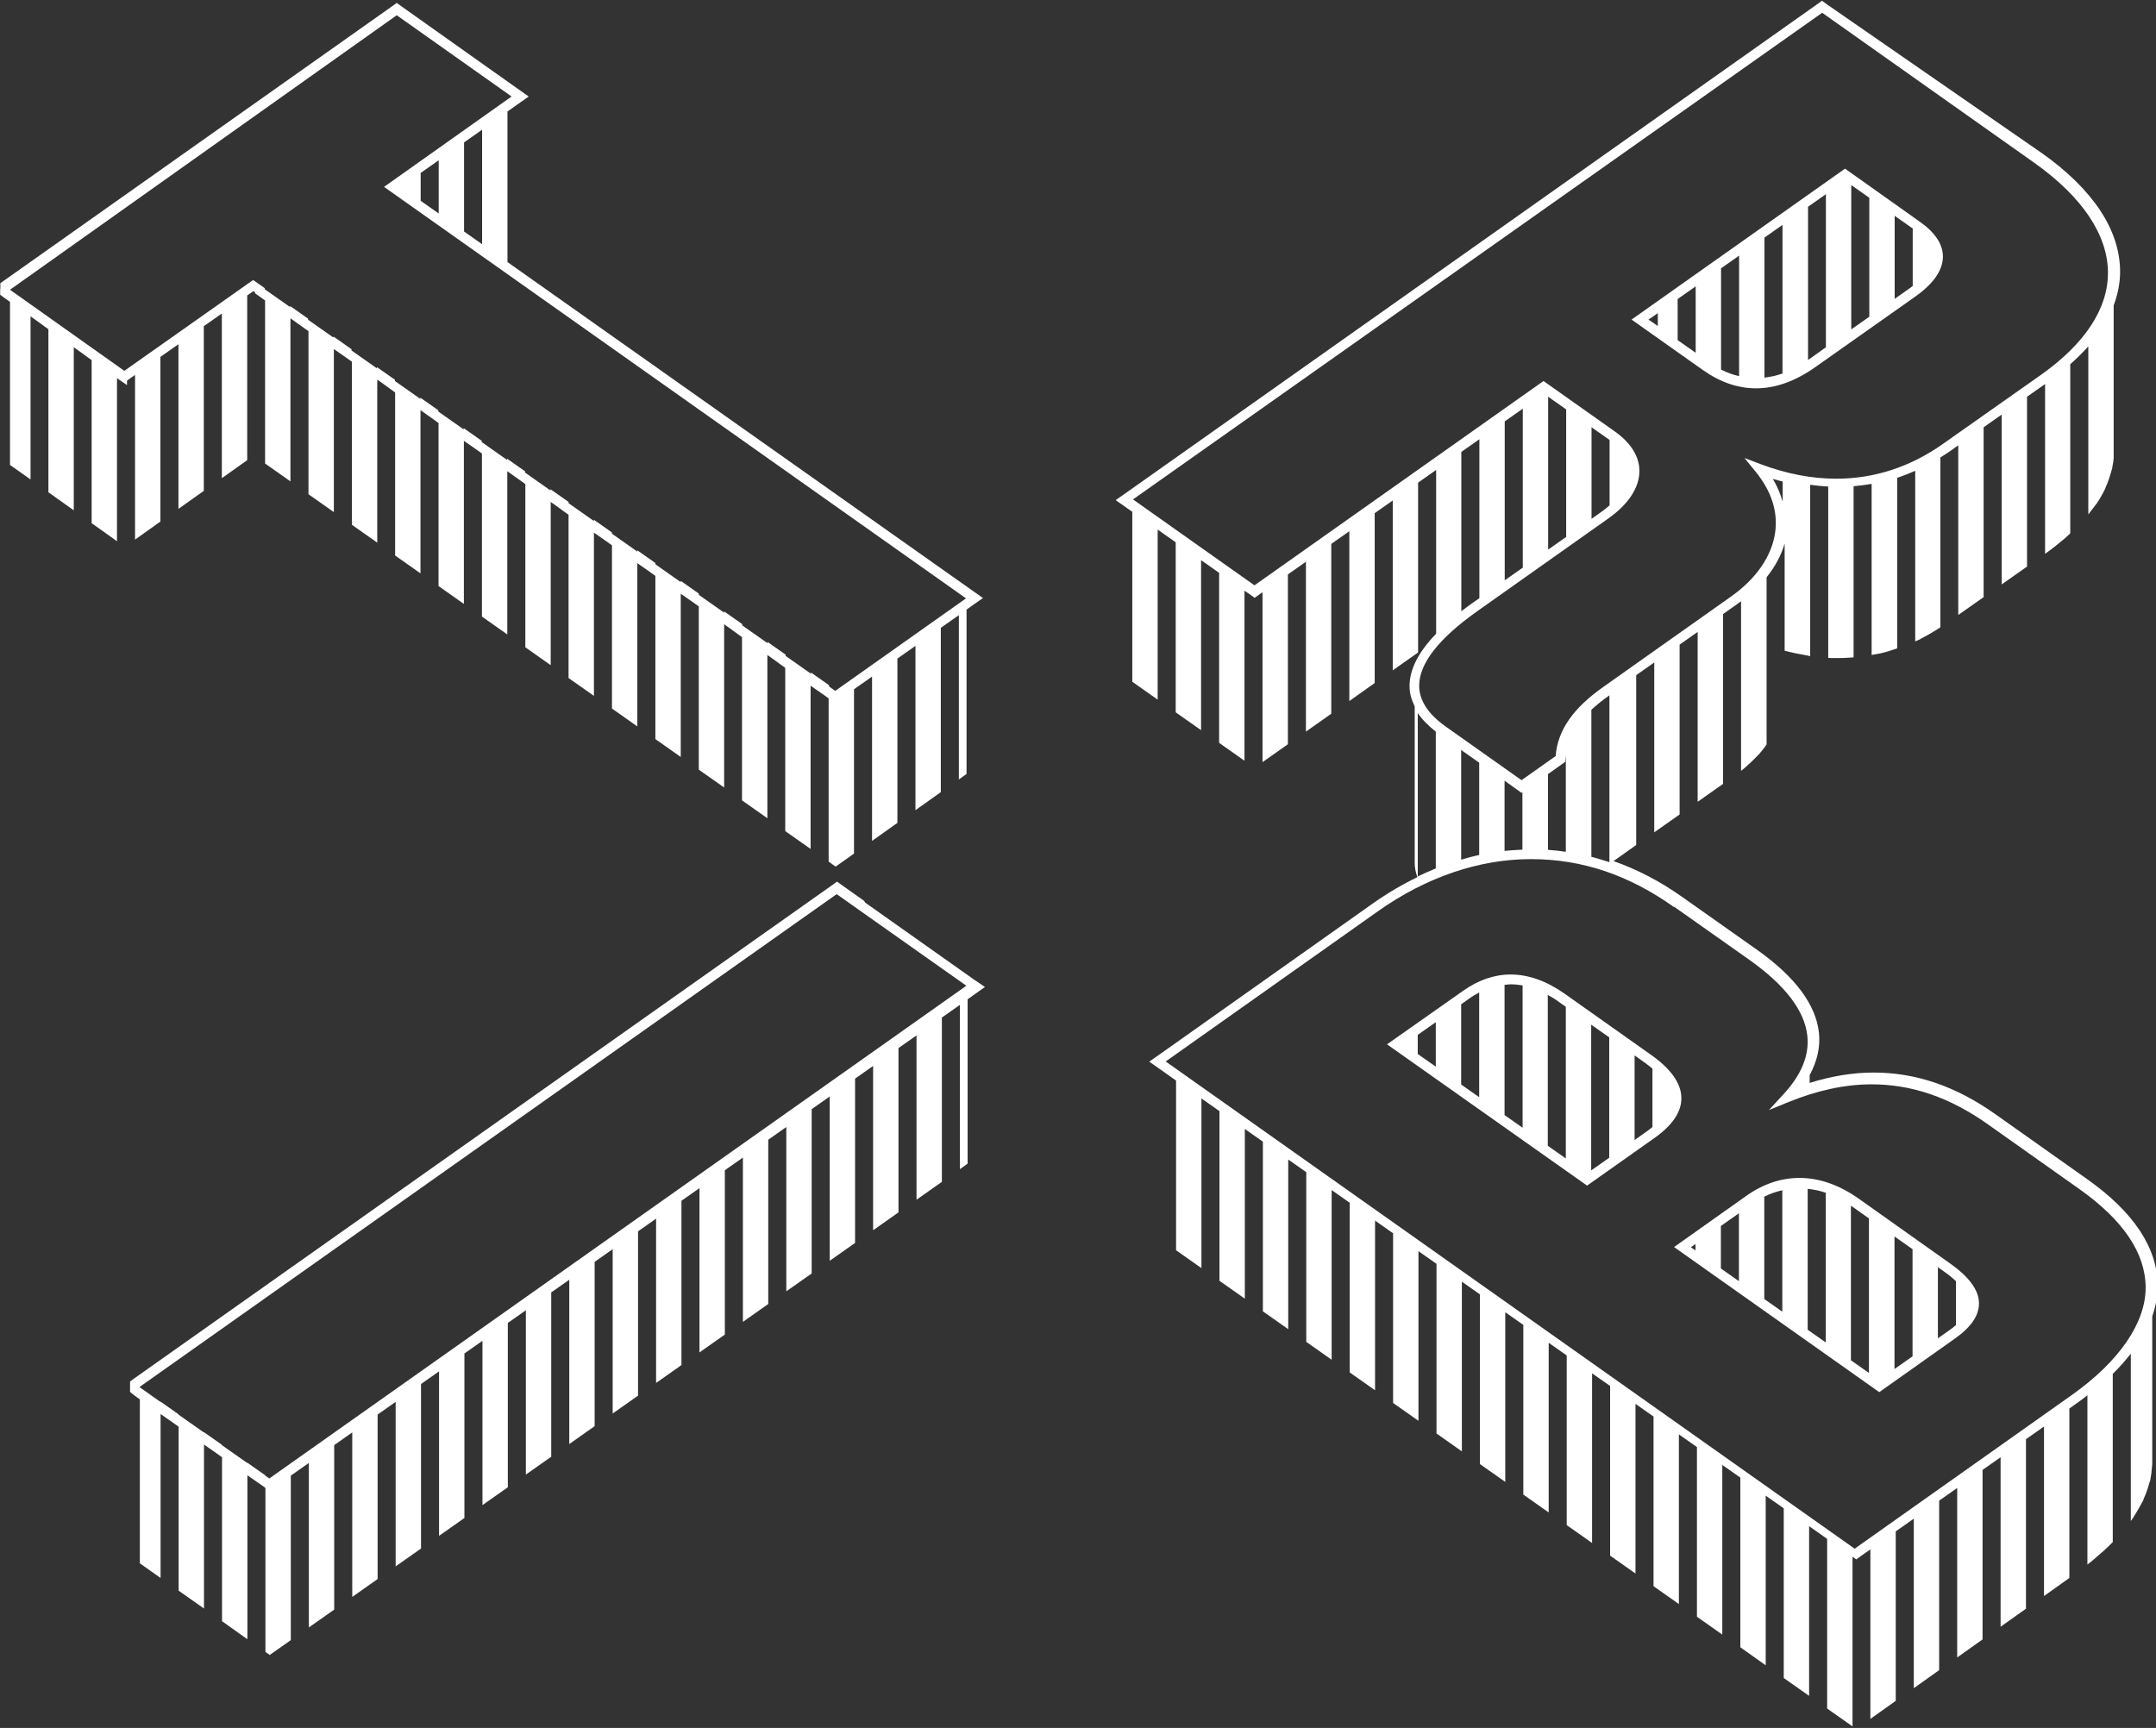 <svg width="1920" height="1539" viewBox="0 0 1920 1539" fill="none" xmlns="http://www.w3.org/2000/svg">
<rect x="0" y="0" width="1920" height="1539" fill="#333333" stroke="none"/>
<g clip-path="url(#clip0_1041_517)">
<path d="M1563.84 345.877C1581.18 345.877 1598.83 339.514 1616.65 326.947L1705.25 264.432C1721.96 252.661 1730.23 240.571 1730.23 228.482C1730.23 217.347 1723.07 206.689 1708.75 196.826L1643.06 150.218L1452.96 284.634L1516.59 329.651C1531.86 340.468 1547.77 345.877 1563.84 345.877ZM1687.28 192.213L1703.34 203.507V254.729C1702.23 255.524 1701.28 256.319 1700.16 257.115L1687.28 266.182V192.213ZM1648.62 164.853L1664.69 176.147V282.089L1648.62 293.383V164.853ZM1609.97 184.26L1626.04 172.966V309.29L1611.56 319.63C1611.56 319.63 1610.61 320.266 1610.13 320.584V184.419L1609.97 184.26ZM1571.31 211.62L1587.38 200.326V332.674C1581.97 334.583 1576.72 335.696 1571.31 336.332V211.62ZM1532.66 238.98L1548.73 227.686V335.06C1543.32 333.787 1538.07 331.878 1532.66 329.174V238.98ZM1476.35 290.361L1468.08 284.634L1476.35 278.907V290.52V290.361ZM1510.07 314.221L1494.01 302.927V266.341L1510.07 255.047V314.381V314.221Z" fill="white"/>
<path d="M769.59 802.413L750.502 788.892L745.412 785.233L740.321 788.892L119.463 1227.77L115.804 1230.48V1235.09V1239.7L119.463 1242.72L124.553 1246.38V1392.41L143.006 1405.46V1259.43L151.914 1265.63L153.982 1267.06L159.072 1270.72V1416.75L181.66 1432.66V1286.63L190.568 1292.83L192.636 1294.26L197.727 1297.92V1443.95L220.315 1460.02V1313.99L229.223 1320.19L231.291 1321.62L234.949 1324.17L236.381 1325.28V1471.31L240.199 1474.02L258.969 1460.81V1314.31L275.036 1303.01V1449.52L297.624 1433.61V1287.11L313.69 1275.81V1422.32L336.278 1406.41V1259.9L352.345 1248.61V1395.12L374.933 1379.21V1232.7L390.999 1221.41V1367.91L413.587 1352.01V1205.5L429.654 1194.21V1340.55L452.242 1324.65V1178.3L468.308 1167.01V1313.35L490.896 1297.45V1151.1L506.963 1139.81V1286.15L529.551 1270.24V1123.9L545.617 1112.6V1258.95L568.205 1243.04V1096.7L584.272 1085.4V1231.75L606.86 1215.84V1069.5L622.926 1058.2V1204.55L645.514 1188.64V1042.29L661.581 1031V1177.35L684.169 1161.44V1015.09L700.235 1003.8V1150.14L722.823 1134.24V987.891L738.89 976.597V1122.94L761.478 1107.04V960.69L777.544 949.396V1095.74L800.132 1079.83V933.489L816.199 922.194V1068.54L838.787 1052.63V906.287L854.853 894.993V1041.34L861.693 1036.41V890.062L866.783 886.403L877.123 879.086L866.624 871.928L770.386 803.845L769.59 802.413ZM239.881 1316.85L236.222 1314.31V1313.99L220.156 1302.69V1303.01L197.567 1287.11V1286.79L181.501 1275.49V1275.81L158.913 1259.9V1259.59L142.847 1248.29V1248.61L124.394 1235.57V1235.25L745.093 796.368L764.182 809.89L860.58 877.972L239.562 1317.01L239.881 1316.85Z" fill="white"/>
<path d="M8.908 268.886V414.119L27.201 427.003V281.771L34.36 286.861L38.018 289.565L43.108 293.224V438.457L65.697 454.523V309.29L72.855 314.38L76.514 317.085L81.604 320.743V465.976L104.192 482.042V336.81L113.1 343.013V339.037L116.123 336.81L120.258 333.946V480.611L142.847 464.544V317.88L158.913 306.586V453.25L181.501 437.184V290.52L197.568 279.226V425.89L220.156 409.824V263.159L225.564 259.342H225.723L227.155 260.296V261.25L230.973 263.955L236.063 267.613V412.846L258.651 428.753V283.521L265.809 288.611L269.627 291.315L274.717 294.974V440.206L297.306 456.113V310.881L306.214 317.085L308.282 318.516L313.372 322.175V467.408L335.96 483.315V338.082L343.118 343.172L346.777 345.877L351.867 349.535V494.768L374.456 510.675V365.283L381.614 370.374L385.432 373.078L390.522 376.737V521.969L413.11 537.876V392.644L422.018 398.848L424.086 400.279L429.176 403.938V549.171L451.765 565.078V419.686L458.923 424.776L462.741 427.481L467.831 431.139V576.531L490.419 592.438V447.046L497.577 452.137L501.236 454.841L506.326 458.5V603.891L528.915 619.798V474.407L537.823 480.611L539.891 482.042L544.981 485.701V631.093L567.569 647V501.608L576.477 507.812L578.545 509.243L583.635 512.902V658.294L606.224 674.201V528.809L615.132 535.013L617.2 536.445L622.29 540.103V685.495L644.878 701.402V556.011L652.037 561.101L655.695 563.805L660.785 567.464V712.856L683.374 728.763V583.371L690.532 588.461L694.191 591.166L699.281 594.824V740.216L721.869 756.123V610.731L730.777 616.935L732.845 618.367L737.935 622.025V767.417L744.139 771.871L760.524 760.259V613.913L776.59 602.619V748.965L799.178 732.899V586.552L815.244 575.258V721.604L837.833 705.538V559.192L853.899 547.898V694.244L860.739 689.313V542.967L865.193 539.785L875.374 532.627L865.193 525.469L451.924 233.413V99.315L460.673 93.112L470.853 85.953L460.673 78.795L358.389 6.258L353.299 2.6L348.209 6.258L3.977 249.638L0.318 252.183V256.637L0.159 257.751V262.523L3.818 265.227L8.908 268.886ZM353.299 13.576L455.582 85.953L342.005 166.444L860.262 532.945L743.821 615.344L738.254 611.368V610.254L722.187 598.96V600.074L699.599 584.166V583.053L683.533 571.759V572.872L660.945 556.965V555.852L644.878 544.557V545.671L622.29 529.764V528.65L606.224 517.356V518.47L583.635 502.562V501.449L567.569 490.155V491.268L544.981 475.361V474.248L528.915 462.954V464.067L506.326 448.16V447.046L490.26 435.752V436.866L467.672 420.959V419.845L451.606 408.551V409.664L429.017 393.757V392.644L412.951 381.35V382.463L390.363 366.556V365.443L374.297 354.148V355.262L351.708 339.355V338.241L335.642 326.947V328.061L313.054 312.153V311.04L296.988 299.746V300.7L274.399 284.793V283.839L258.333 272.545V273.499L235.745 257.592V256.637L225.564 249.479L224.769 249.956H224.61L110.714 330.288L8.908 258.069L353.299 13.576ZM429.336 115.382V217.506L413.269 206.212V126.835L429.336 115.541V115.382ZM390.681 142.742V190.145L374.615 178.851V154.036L390.681 142.742Z" fill="white"/>
<path d="M1673.44 1240.02L1741.04 1192.14C1755.36 1181.96 1762.36 1171.78 1762.36 1160.96C1762.36 1149.19 1753.77 1137.42 1736.43 1125.17L1655.46 1067.75C1637.97 1055.34 1620.15 1049.14 1602.49 1049.14C1586.27 1049.14 1570.36 1054.38 1555.25 1065.04L1490.82 1110.7L1673.44 1239.86V1240.02ZM1725.77 1128.67L1731.18 1132.49C1735.32 1135.35 1738.82 1138.22 1741.84 1141.08V1180.21C1740.09 1181.8 1738.18 1183.23 1735.95 1184.82L1725.77 1191.98V1128.51V1128.67ZM1687.12 1101.31L1703.19 1112.6V1208.05L1687.12 1219.34V1101.15V1101.31ZM1648.46 1074.11C1648.46 1074.11 1649.58 1074.75 1650.06 1075.06L1664.37 1085.24V1222.84L1648.31 1211.55V1074.11H1648.46ZM1609.81 1058.84C1615.06 1059.47 1620.47 1060.43 1625.88 1062.34V1195.64L1609.81 1184.35V1058.84ZM1571.16 1065.84C1576.4 1063.13 1581.81 1061.38 1587.22 1060.11V1168.28L1571.16 1156.99V1065.84ZM1532.5 1091.93L1548.57 1080.63V1141.08L1532.5 1129.78V1091.93ZM1509.91 1113.72L1505.78 1110.85L1509.91 1107.99V1113.72Z" fill="white"/>
<path d="M1008.36 455.795V607.232L1030.95 623.139V471.703L1047.01 482.997V634.433L1069.6 650.34V498.904L1085.67 510.198V661.634L1108.26 677.542V526.105L1112.23 528.809L1117.32 532.468L1122.41 528.809L1124.32 527.537V678.814L1146.91 662.907V511.63L1162.98 500.336V651.613L1185.56 635.706V484.428L1201.63 473.134V624.412L1224.22 608.345V457.068L1240.29 445.774V597.051L1262.87 581.144V429.867L1278.94 418.573V564.442C1263.19 580.667 1255.24 596.256 1255.24 611.209C1255.24 617.412 1256.99 623.298 1259.85 629.184V768.372C1259.85 772.667 1260.65 776.962 1262.24 781.257C1248.72 787.778 1235.51 795.573 1222.63 804.64L1033.65 938.42L1023.47 945.578L1033.65 952.736L1047.33 962.439V1113.56L1069.92 1129.46V978.347L1085.99 989.641V1140.76L1108.57 1156.67V1005.55L1124.64 1016.84V1167.96L1147.23 1183.87V1032.75L1163.29 1044.04V1195.16L1185.88 1211.07V1059.95L1201.95 1071.24V1222.36L1224.54 1238.27V1087.15L1240.6 1098.45V1249.56L1263.19 1265.47V1114.35L1279.26 1125.65V1276.77L1301.85 1292.67V1141.55L1317.91 1152.85V1303.97L1340.5 1319.87V1168.76L1356.57 1180.05V1331.17L1379.16 1347.08V1195.96L1395.22 1207.25V1358.37L1417.81 1374.28V1223.16L1433.88 1234.45V1385.57L1456.46 1401.48V1250.36L1472.53 1261.65V1412.77L1495.12 1428.68V1277.56L1511.19 1288.86V1439.97L1533.77 1455.88V1304.76L1549.84 1316.06V1467.17L1572.43 1483.24V1332.12L1588.49 1343.42V1494.54L1611.08 1510.44V1359.32L1627.15 1370.62V1521.74L1649.74 1537.64V1386.53L1653.08 1388.91L1658.17 1385.25L1665.64 1380V1530.96L1688.23 1514.9V1363.94L1704.3 1352.64V1503.6L1726.89 1487.54V1336.58L1742.95 1325.28V1476.24L1765.54 1460.18V1309.22L1781.61 1297.92V1448.88L1804.2 1432.82V1281.86L1820.26 1270.56V1421.52L1842.85 1405.45V1254.5L1851.6 1248.29C1854.14 1246.54 1856.37 1244.63 1858.92 1242.72V1393.52C1862.26 1390.98 1865.44 1388.27 1868.46 1385.57C1870.05 1384.14 1871.64 1382.87 1873.23 1381.43C1876.1 1378.73 1878.96 1376.19 1881.5 1373.48V1223.64C1887.55 1217.75 1892.8 1211.71 1897.57 1205.66V1354.71C1898.21 1353.76 1899 1352.8 1899.64 1351.85C1900.43 1350.57 1901.07 1349.3 1901.87 1348.19C1903.93 1344.85 1905.84 1341.51 1907.59 1338.17C1907.91 1337.69 1908.23 1337.21 1908.39 1336.74C1908.87 1335.94 1908.87 1334.99 1909.34 1334.19C1911.25 1330.05 1912.68 1325.92 1913.8 1321.62C1913.96 1320.67 1914.43 1319.87 1914.75 1319.08C1914.91 1318.44 1914.91 1317.81 1915.07 1317.17C1915.71 1313.99 1916.18 1310.65 1916.34 1307.31C1916.34 1306.19 1916.66 1305.08 1916.66 1303.97C1916.66 1303.33 1916.66 1302.69 1916.66 1302.06V1172.41C1919.84 1163.35 1921.43 1154.28 1921.43 1145.21C1921.43 1111.65 1900.28 1079.52 1858.28 1049.93L1777.15 992.504C1741.68 967.371 1706.05 955.281 1668.51 955.281C1650.06 955.281 1630.97 958.463 1611.56 964.507V957.667C1618.24 945.101 1621.26 932.534 1619.83 919.808C1617.13 894.834 1598.67 870.019 1564.79 845.999L1497.66 798.595C1478.1 784.756 1457.74 774.257 1436.9 766.94L1457.1 752.624V601.346L1473.17 590.052V741.33L1495.76 725.422V574.145L1511.82 562.851V714.128L1534.41 698.221V546.944L1548.57 536.922C1548.57 536.922 1549.84 535.968 1550.48 535.49V686.609C1552.38 685.177 1554.13 683.586 1555.88 681.996C1557 681.041 1557.79 680.087 1558.91 679.291C1561.13 677.224 1563.04 675.156 1565.11 673.088C1565.59 672.451 1566.22 671.974 1566.86 671.338C1567.34 670.861 1567.66 670.224 1568.13 669.747C1569.88 667.838 1571.31 665.77 1572.75 663.702C1572.75 663.543 1573.06 663.384 1573.22 663.066V514.175C1580.7 504.79 1586.27 494.609 1589.29 484.11V579.553C1595.81 581.303 1602.17 582.576 1608.54 583.689C1609.49 583.689 1610.45 584.166 1611.4 584.325C1611.56 584.325 1611.72 584.325 1612.04 584.325V431.776C1617.45 432.571 1622.69 433.048 1628.1 433.366V585.916C1628.1 585.916 1629.38 585.916 1630.01 586.075C1632.4 586.075 1634.78 586.075 1637.33 586.075C1640.35 586.075 1643.37 586.075 1646.4 585.757C1647.83 585.757 1649.26 585.598 1650.69 585.439V433.048C1656.1 432.571 1661.35 431.935 1666.76 430.98V583.371C1671.69 582.576 1676.46 581.621 1681.23 580.19C1682.98 579.712 1684.41 579.076 1686.16 578.599C1687.28 578.281 1688.39 577.804 1689.5 577.485V425.572C1694.91 423.822 1700.16 421.595 1705.57 419.368V571.282C1707 570.645 1708.43 570.009 1709.87 569.373C1710.18 569.373 1710.5 568.896 1710.82 568.736C1716.71 565.714 1722.43 562.374 1728 558.715V407.438C1731.18 405.529 1734.2 403.461 1737.23 401.393L1743.91 396.621V547.739L1766.5 531.832V380.554L1782.56 369.26V520.538L1805.15 504.63V353.353L1821.22 342.059V493.336L1822.01 492.7C1828.22 488.246 1833.78 483.792 1839.03 479.338C1840.62 477.906 1842.21 476.475 1843.65 475.043V324.402C1849.53 319.153 1854.94 313.903 1859.71 308.495V458.181C1861.3 456.114 1862.89 454.046 1864.48 451.978C1865.44 450.546 1866.55 449.273 1867.51 448.001C1870.37 443.706 1872.76 439.411 1874.82 435.116C1874.82 434.957 1874.82 434.639 1874.98 434.48C1877.37 429.389 1878.96 424.14 1880.39 419.05C1880.55 418.414 1880.87 417.777 1881.03 416.982C1881.19 416.187 1881.03 415.55 1881.35 414.755C1881.82 412.528 1882.14 410.301 1882.3 408.233V272.067C1885.96 262.205 1888.03 252.183 1888.03 242.003C1888.03 205.098 1864.01 168.671 1818.35 136.379L1627.63 4.349L1622.54 0.691L1617.45 4.349L1003.75 438.298L993.565 445.456L1003.75 452.614L1008.36 455.795ZM1262.56 635.069C1266.37 640.796 1271.94 646.364 1278.62 651.613V773.462C1273.21 775.689 1267.96 778.075 1262.56 780.62V635.069ZM1490.98 807.662L1558.11 855.066C1589.77 877.495 1607.11 900.242 1609.49 922.512C1611.4 939.851 1604.24 957.349 1588.18 974.688L1575.29 988.686L1592.79 981.528C1618.24 971.188 1643.06 965.78 1666.76 965.78C1702.55 965.78 1736.43 977.392 1770.31 1001.41L1851.44 1058.84C1890.89 1086.67 1910.77 1116.26 1910.77 1146.96C1910.77 1177.66 1888.03 1212.02 1844.92 1242.57L1651.65 1379.37L1038.1 945.419L1227.08 811.639C1270.03 781.257 1317.12 765.19 1363.25 765.19C1409.38 765.19 1450.74 779.507 1490.66 807.822L1490.98 807.662ZM1301.21 765.668V667.997L1317.28 679.291V761.532C1311.87 762.645 1306.62 764.077 1301.21 765.668ZM1339.86 757.873V695.358L1349.89 702.516L1354.98 706.175L1355.77 705.538V756.759C1350.36 756.919 1345.11 757.396 1339.71 757.873H1339.86ZM1378.52 756.919V689.472L1390.61 680.882L1393.95 678.496L1394.27 674.36C1394.27 674.36 1394.27 673.565 1394.43 673.247V758.668C1389.18 757.873 1383.77 757.237 1378.36 756.919H1378.52ZM1417.17 763.122V632.206C1421.79 627.911 1427.04 623.616 1433.24 619.321V767.895C1427.99 766.145 1422.58 764.554 1417.17 763.122ZM1587.54 446.887C1585.63 440.047 1582.77 433.207 1578.79 426.526C1581.81 427.481 1584.68 428.117 1587.54 428.912V446.887ZM1622.69 11.348L1811.35 144.81C1854.46 175.352 1877.21 209.393 1877.21 243.116C1877.21 274.931 1856.69 306.109 1817.88 333.628L1730.07 395.507C1700.96 416.027 1668.98 426.367 1635.26 426.367C1613.47 426.367 1591.04 422.072 1568.13 413.482L1553.5 407.915L1563.36 420.004C1577.52 437.343 1583.4 455.636 1580.86 474.089C1578 495.086 1564.16 515.288 1541.73 531.195L1427.99 611.686C1400.63 630.934 1387.11 650.659 1385.36 673.406L1354.98 694.88L1287.53 647.159C1271.78 636.024 1263.83 623.775 1263.83 610.731C1263.83 591.007 1281.17 568.736 1315.53 544.398L1431.97 461.999C1450.1 449.273 1459.96 434.321 1459.96 419.527C1459.96 410.46 1456.15 396.939 1437.53 383.895L1374.54 339.355L1117.16 521.333L1008.99 444.819L1622.54 11.508L1622.69 11.348ZM1301.37 544.558V402.506L1317.44 391.212V532.786L1310.6 537.558C1307.25 539.944 1304.39 542.171 1301.37 544.398V544.558ZM1340.02 516.879V375.305L1356.09 364.011V505.585L1340.02 516.879ZM1378.68 489.519V353.353L1394.74 364.647V478.225L1378.68 489.519ZM1417.33 462.158V380.554L1432.92 391.53C1432.92 391.53 1433.24 391.849 1433.4 391.849V450.069C1431.49 451.66 1429.58 453.409 1427.35 455L1417.49 461.999L1417.33 462.158Z" fill="white"/>
<path d="M1302.8 882.587L1235.19 930.149L1413.35 1055.98L1473.48 1013.5C1489.23 1002.37 1497.34 990.438 1497.34 978.189C1497.34 965.304 1488.44 952.419 1470.78 939.853L1393.47 885.132C1377.24 873.679 1361.02 867.952 1345.27 867.952C1330.8 867.952 1316.48 872.883 1302.8 882.587ZM1455.67 940.012L1465.69 947.17C1467.6 948.602 1469.67 950.192 1471.57 951.783V1003.8C1470.46 1004.59 1469.51 1005.55 1468.39 1006.34L1455.67 1015.41V940.171V940.012ZM1417.01 912.651L1433.08 923.945V1031.16L1417.01 1042.45V912.492V912.651ZM1278.62 950.033L1262.55 938.739V921.718L1278.62 910.424V950.033ZM1317.27 977.235L1301.21 965.94V894.517L1307.89 889.745C1310.91 887.518 1314.09 885.609 1317.27 884.018V977.235ZM1378.52 886.245C1381.86 887.995 1385.2 890.063 1388.38 892.449L1394.42 896.744V1031.8L1378.36 1020.5V886.245H1378.52ZM1355.93 1004.44L1339.86 993.142V877.178C1341.61 877.019 1343.52 876.701 1345.27 876.701C1348.77 876.701 1352.27 877.019 1355.93 877.656V1004.28V1004.44Z" fill="white"/>
</g>
<defs>
<clipPath id="clip0_1041_517">
<rect width="1920" height="1538.23" fill="white" transform="translate(0 0.691)"/>
</clipPath>
</defs>
</svg>
